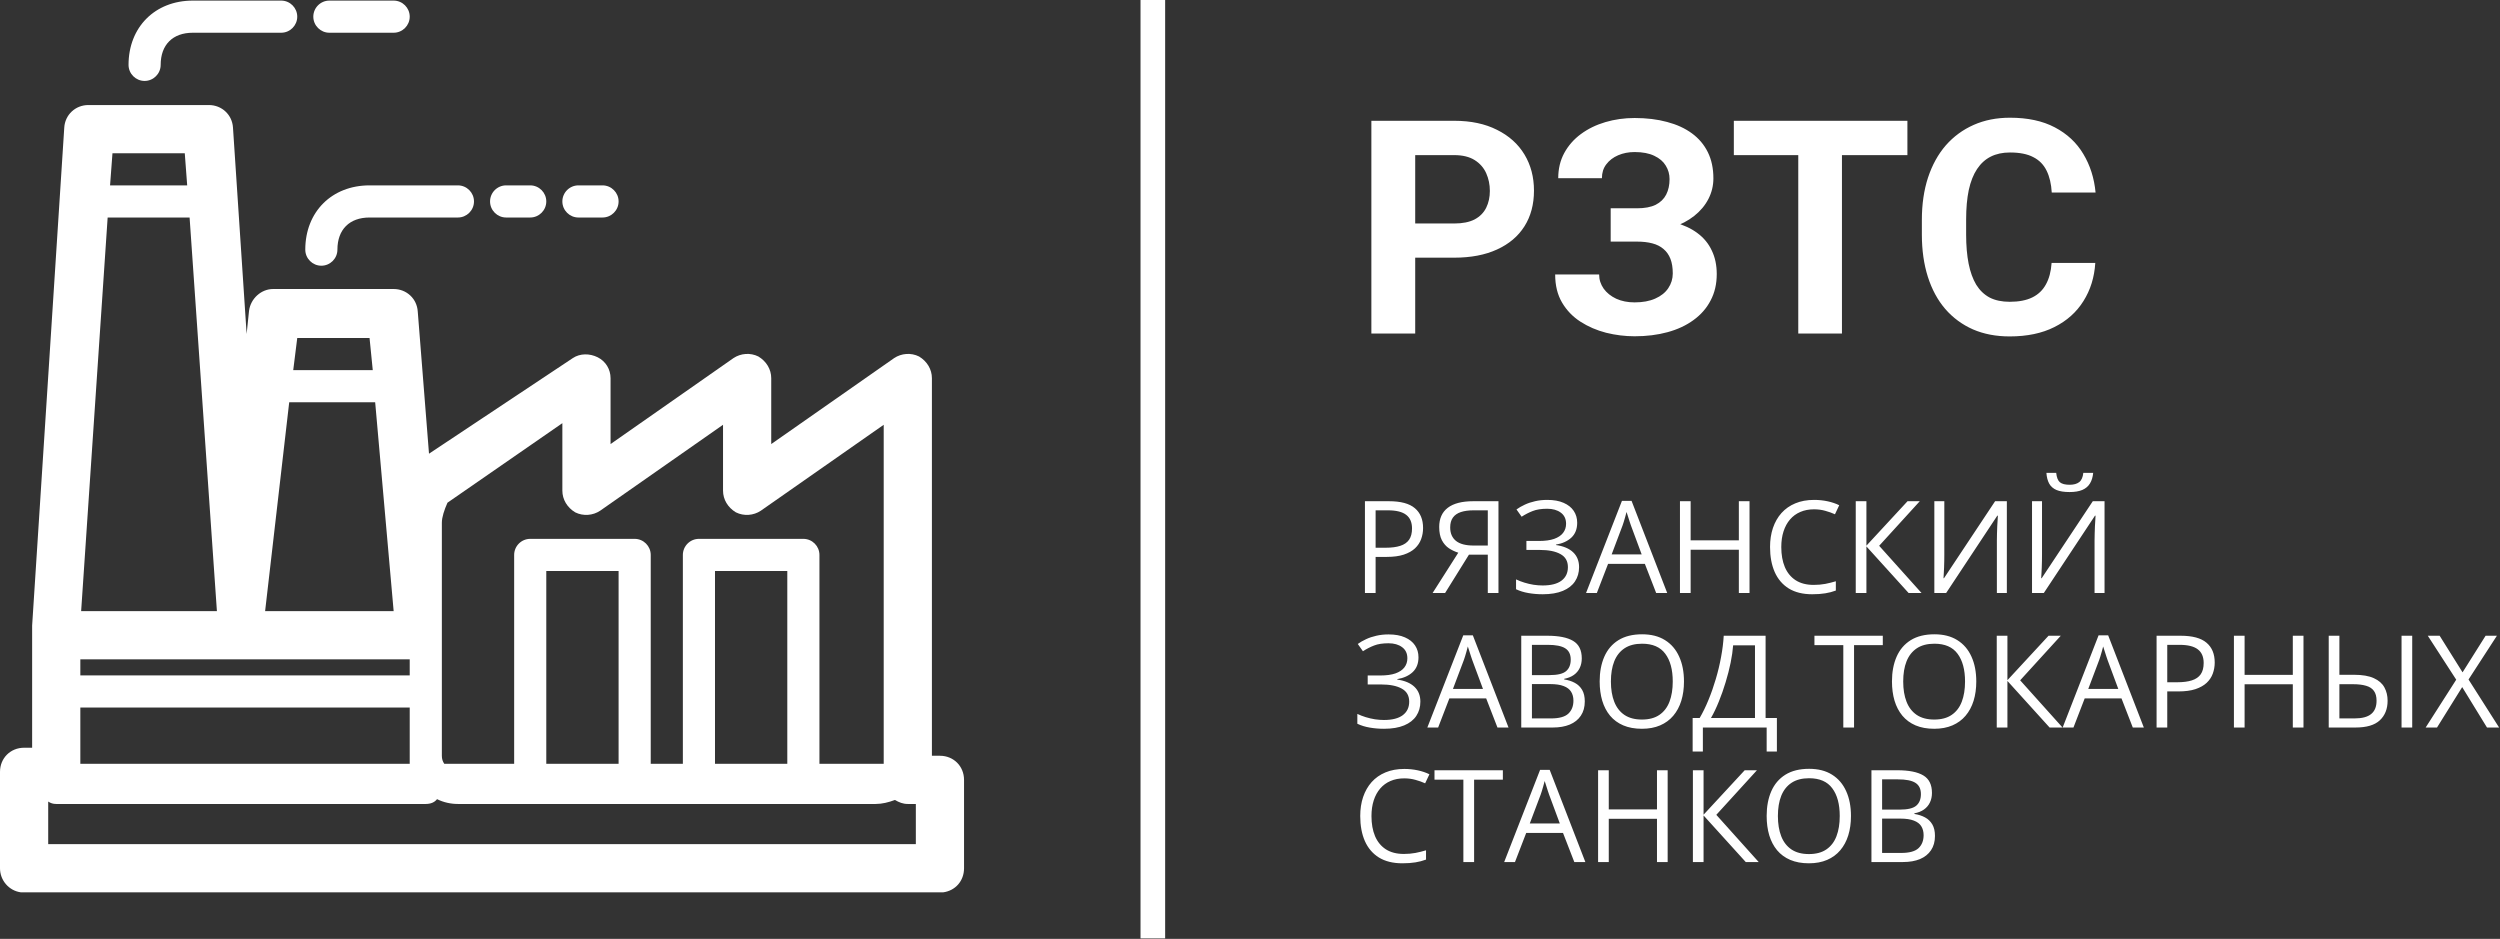 <?xml version="1.0" encoding="UTF-8"?> <svg xmlns="http://www.w3.org/2000/svg" width="3150" height="1183" viewBox="0 0 3150 1183" fill="none"><rect x="0" y="0" width="3150" height="1183" fill="#333333" stroke="none"/><path d="M1184.33 952.264H1174.2V476.509C1174.2 465.374 1168.13 455.252 1158.01 449.178C1147.89 444.117 1135.74 445.129 1126.63 451.203L971.755 559.513V476.509C971.755 465.374 965.681 455.252 955.559 449.178C945.436 444.117 933.289 445.129 924.179 451.203L769.306 559.513V476.509C769.306 465.374 763.232 455.252 753.11 450.19C742.987 445.129 730.84 445.129 721.73 451.203L540.538 571.66L526.367 392.493C525.355 376.297 512.196 364.15 496 364.15H344.163C328.979 364.15 315.82 376.297 313.796 391.48L310.759 420.835L293.551 160.689C292.539 144.493 279.379 132.346 263.184 132.346H111.347C95.151 132.346 81.992 144.493 80.98 160.689L40.49 788.28C40.49 789.292 40.49 789.292 40.49 790.305V942.141H30.367C13.159 942.141 0 955.3 0 972.509V1093.98C0 1109.16 11.135 1122.32 26.318 1124.35C27.331 1124.35 29.355 1124.35 30.367 1124.35H1184.33C1185.34 1124.35 1187.36 1124.35 1188.37 1124.35C1203.56 1122.32 1214.69 1110.17 1214.69 1093.98V982.631C1214.69 965.423 1201.53 952.264 1184.33 952.264ZM556.734 658.713C556.734 651.627 559.771 642.517 563.82 633.407L708.571 533.194V618.223C708.571 629.358 714.644 639.48 724.767 645.554C734.889 650.615 747.036 649.603 756.146 643.529L911.02 535.219V618.223C911.02 629.358 917.093 639.48 927.216 645.554C937.338 650.615 949.485 649.603 958.595 643.529L1113.47 535.219V962.386H1032.49V699.203C1032.49 688.068 1023.38 678.958 1012.24 678.958H880.653C869.518 678.958 860.408 688.068 860.408 699.203V962.386H819.918V699.203C819.918 688.068 810.808 678.958 799.673 678.958H668.081C656.947 678.958 647.836 688.068 647.836 699.203V962.386H559.771C557.747 959.349 556.734 956.313 556.734 952.264V871.284V810.549V792.329C556.734 791.317 556.734 791.317 556.734 790.305C556.734 789.292 556.734 789.292 556.734 788.28V770.06V658.713V658.713ZM101.224 830.794H516.245V851.039H101.224V830.794ZM465.632 425.897L469.681 466.386H369.469L374.53 425.897H465.632ZM472.718 506.876L496 770.06H334.041L364.408 506.876H472.718ZM232.816 193.08L235.853 233.57H138.677L141.714 193.08H232.816ZM238.89 274.06L273.306 770.06H102.237L135.641 274.06H238.89ZM516.245 891.529V952.264V962.386H101.224V891.529H516.245ZM779.428 962.386H688.326V719.447H779.428V962.386ZM991.999 962.386H900.897V719.447H991.999V962.386ZM1153.96 1063.61H60.735V1009.96C63.771 1011.99 66.808 1013 70.857 1013H536.489C542.563 1013 547.624 1010.97 550.661 1006.92C558.759 1010.97 567.869 1013 576.979 1013H668.081H799.673H880.653H1012.24H1103.35C1111.44 1013 1119.54 1010.97 1127.64 1007.94C1132.7 1010.97 1137.76 1013 1143.84 1013H1153.96V1063.61Z" fill="white"></path><path d="M404.898 334.795C416.032 334.795 425.143 325.685 425.143 314.55C425.143 289.244 440.326 274.06 465.632 274.06H576.979C588.114 274.06 597.224 264.95 597.224 253.815C597.224 242.681 588.114 233.57 576.979 233.57H465.632C418.057 233.57 384.653 266.974 384.653 314.55C384.653 325.685 393.763 334.795 404.898 334.795Z" fill="white"></path><path d="M182.204 101.978C193.339 101.978 202.449 92.868 202.449 81.734C202.449 56.427 217.632 41.244 242.939 41.244H354.285C365.42 41.244 374.53 32.133 374.53 20.999C374.53 9.864 365.42 0.754 354.285 0.754H242.939C195.363 0.754 161.959 34.158 161.959 81.734C161.959 92.868 171.069 101.978 182.204 101.978Z" fill="white"></path><path d="M415.02 41.244H496C507.135 41.244 516.245 32.133 516.245 20.999C516.245 9.864 507.135 0.754 496 0.754H415.02C403.886 0.754 394.775 9.864 394.775 20.999C394.775 32.133 403.886 41.244 415.02 41.244Z" fill="white"></path><path d="M637.714 274.06H668.081C679.216 274.06 688.326 264.95 688.326 253.815C688.326 242.681 679.216 233.57 668.081 233.57H637.714C626.579 233.57 617.469 242.681 617.469 253.815C617.469 264.95 626.579 274.06 637.714 274.06Z" fill="white"></path><path d="M728.816 274.06H759.184C770.318 274.06 779.428 264.95 779.428 253.815C779.428 242.681 770.318 233.57 759.184 233.57H728.816C717.681 233.57 708.571 242.681 708.571 253.815C708.571 264.95 717.681 274.06 728.816 274.06Z" fill="white"></path><path d="M1832.31 324.672H1764.01V281.597H1832.31C1842.86 281.597 1851.45 279.879 1858.08 276.443C1864.7 272.884 1869.55 267.975 1872.62 261.716C1875.69 255.458 1877.22 248.401 1877.22 240.547C1877.22 232.57 1875.69 225.145 1872.62 218.273C1869.55 211.401 1864.7 205.878 1858.08 201.706C1851.45 197.533 1842.86 195.447 1832.31 195.447H1783.16V420.211H1727.93V152.188H1832.31C1853.29 152.188 1871.27 155.992 1886.24 163.601C1901.34 171.087 1912.87 181.457 1920.85 194.71C1928.83 207.964 1932.81 223.12 1932.81 240.179C1932.81 257.482 1928.83 272.454 1920.85 285.095C1912.87 297.735 1901.34 307.491 1886.24 314.364C1871.27 321.236 1853.29 324.672 1832.31 324.672ZM2071.06 291.722H2029.46V262.453H2062.59C2072.29 262.453 2080.14 260.98 2086.15 258.035C2092.17 254.967 2096.59 250.671 2099.41 245.149C2102.23 239.626 2103.64 233.122 2103.64 225.636C2103.64 219.5 2102.05 213.855 2098.86 208.701C2095.79 203.546 2091 199.435 2084.5 196.367C2077.99 193.176 2069.71 191.581 2059.65 191.581C2052.04 191.581 2045.1 192.931 2038.85 195.631C2032.59 198.331 2027.62 202.135 2023.93 207.044C2020.25 211.83 2018.41 217.659 2018.41 224.532H1963.37C1963.37 212.75 1965.89 202.196 1970.92 192.87C1976.07 183.42 1983.07 175.443 1991.9 168.939C2000.86 162.312 2011.17 157.28 2022.83 153.844C2034.49 150.408 2046.76 148.69 2059.65 148.69C2074.74 148.69 2088.36 150.347 2100.51 153.66C2112.66 156.851 2123.09 161.637 2131.81 168.019C2140.52 174.4 2147.21 182.316 2151.87 191.765C2156.53 201.215 2158.87 212.198 2158.87 224.716C2158.87 233.92 2156.78 242.572 2152.61 250.671C2148.44 258.771 2142.48 265.889 2134.75 272.025C2127.02 278.161 2117.76 283.008 2106.96 286.567C2096.16 290.004 2084.19 291.722 2071.06 291.722ZM2029.46 275.707H2071.06C2085.66 275.707 2098.61 277.241 2109.9 280.309C2121.31 283.377 2130.95 287.856 2138.8 293.747C2146.78 299.637 2152.79 306.939 2156.84 315.652C2161.01 324.243 2163.1 334.122 2163.1 345.29C2163.1 357.807 2160.52 368.913 2155.37 378.608C2150.34 388.303 2143.16 396.526 2133.83 403.275C2124.63 410.025 2113.71 415.118 2101.06 418.554C2088.55 421.99 2074.74 423.708 2059.65 423.708C2047.62 423.708 2035.65 422.236 2023.75 419.291C2011.85 416.222 2001.05 411.559 1991.35 405.3C1981.66 399.042 1973.93 391.003 1968.16 381.186C1962.39 371.368 1959.51 359.587 1959.51 345.842H2014.91C2014.91 352.346 2016.82 358.298 2020.62 363.698C2024.43 368.975 2029.7 373.209 2036.45 376.399C2043.2 379.467 2050.93 381.001 2059.65 381.001C2069.83 381.001 2078.48 379.406 2085.6 376.215C2092.84 373.025 2098.3 368.668 2101.99 363.146C2105.79 357.5 2107.69 351.303 2107.69 344.553C2107.69 337.313 2106.71 331.177 2104.75 326.145C2102.78 321.113 2099.9 317.002 2096.09 313.812C2092.29 310.498 2087.57 308.105 2081.92 306.632C2076.4 305.16 2069.96 304.423 2062.59 304.423H2029.46V275.707ZM2320.86 152.188V420.211H2265.82V152.188H2320.86ZM2403.33 152.188V195.447H2184.64V152.188H2403.33ZM2585.02 331.299H2640.06C2638.95 349.339 2633.98 365.354 2625.15 379.345C2616.43 393.335 2604.22 404.257 2588.51 412.111C2572.93 419.965 2554.15 423.893 2532.19 423.893C2515 423.893 2499.6 420.947 2485.98 415.057C2472.36 409.043 2460.7 400.453 2451 389.285C2441.43 378.118 2434.13 364.618 2429.1 348.787C2424.07 332.956 2421.55 315.223 2421.55 295.587V276.995C2421.55 257.36 2424.13 239.626 2429.28 223.795C2434.56 207.842 2442.05 194.281 2451.74 183.113C2461.56 171.946 2473.28 163.355 2486.9 157.342C2500.52 151.328 2515.74 148.322 2532.55 148.322C2554.89 148.322 2573.73 152.372 2589.07 160.471C2604.53 168.571 2616.49 179.738 2624.96 193.974C2633.55 208.21 2638.71 224.409 2640.43 242.572H2585.2C2584.59 231.772 2582.44 222.63 2578.76 215.144C2575.08 207.535 2569.49 201.828 2562.01 198.024C2554.64 194.097 2544.83 192.133 2532.55 192.133C2523.35 192.133 2515.31 193.851 2508.44 197.288C2501.57 200.724 2495.8 205.939 2491.13 212.935C2486.47 219.93 2482.97 228.766 2480.64 239.442C2478.43 249.996 2477.33 262.391 2477.33 276.627V295.587C2477.33 309.455 2478.37 321.666 2480.46 332.22C2482.54 342.651 2485.74 351.487 2490.03 358.728C2494.45 365.845 2500.09 371.245 2506.97 374.927C2513.96 378.486 2522.37 380.265 2532.19 380.265C2543.72 380.265 2553.23 378.424 2560.72 374.743C2568.2 371.061 2573.91 365.6 2577.84 358.359C2581.89 351.119 2584.28 342.099 2585.02 331.299Z" fill="white"></path><path d="M1750.04 631.533C1764.96 631.533 1775.85 634.46 1782.71 640.313C1789.61 646.114 1793.07 654.446 1793.07 665.31C1793.07 670.214 1792.25 674.881 1790.62 679.311C1789.03 683.688 1786.45 687.563 1782.86 690.938C1779.28 694.261 1774.56 696.897 1768.71 698.849C1762.9 700.747 1755.79 701.696 1747.35 701.696H1733.27V747.18H1719.82V631.533H1750.04ZM1748.77 643.003H1733.27V690.147H1745.84C1753.23 690.147 1759.37 689.356 1764.28 687.774C1769.23 686.192 1772.95 683.635 1775.43 680.102C1777.91 676.516 1779.15 671.77 1779.15 665.863C1779.15 658.164 1776.69 652.442 1771.79 648.698C1766.89 644.901 1759.21 643.003 1748.77 643.003ZM1850.89 698.849L1820.83 747.18H1805.09L1837.44 696.396C1833.23 695.078 1829.27 693.206 1825.58 690.78C1821.94 688.302 1818.99 684.9 1816.72 680.576C1814.5 676.252 1813.4 670.715 1813.4 663.965C1813.4 653.418 1816.98 645.376 1824.16 639.839C1831.38 634.302 1842.11 631.533 1856.35 631.533H1888.07V747.18H1874.62V698.849H1850.89ZM1874.62 643.003H1856.82C1850.44 643.003 1845.04 643.741 1840.61 645.218C1836.23 646.694 1832.91 649.015 1830.64 652.179C1828.37 655.343 1827.24 659.482 1827.24 664.598C1827.24 671.928 1829.67 677.57 1834.52 681.525C1839.37 685.428 1846.78 687.379 1856.75 687.379H1874.62V643.003ZM1987.26 658.665C1987.26 666.522 1984.84 672.745 1979.99 677.333C1975.13 681.868 1968.65 684.821 1960.53 686.192V686.746C1970.02 688.117 1977.24 691.176 1982.2 695.922C1987.16 700.668 1989.64 706.891 1989.64 714.59C1989.64 721.393 1987.92 727.378 1984.49 732.546C1981.12 737.661 1976.03 741.643 1969.23 744.49C1962.42 747.338 1953.96 748.762 1943.84 748.762C1937.56 748.762 1931.58 748.261 1925.88 747.259C1920.18 746.31 1914.96 744.701 1910.22 742.434V730.015C1913.49 731.597 1917.02 732.968 1920.82 734.128C1924.61 735.288 1928.46 736.185 1932.37 736.817C1936.32 737.397 1940.09 737.688 1943.68 737.688C1954.12 737.688 1962.03 735.684 1967.41 731.676C1972.84 727.615 1975.56 721.92 1975.56 714.59C1975.56 707.049 1972.42 701.564 1966.14 698.137C1959.92 694.656 1951.17 692.916 1939.88 692.916H1923.27V681.604H1939.33C1946.92 681.604 1953.22 680.734 1958.23 678.994C1963.24 677.201 1966.99 674.696 1969.46 671.479C1972 668.21 1973.26 664.36 1973.26 659.931C1973.26 653.866 1971.05 649.199 1966.62 645.93C1962.24 642.66 1956.52 641.025 1949.45 641.025C1942.12 641.025 1936.06 641.975 1931.26 643.873C1926.46 645.719 1921.79 648.118 1917.26 651.071L1910.77 641.896C1913.83 639.681 1917.31 637.677 1921.21 635.884C1925.12 634.038 1929.44 632.588 1934.19 631.533C1938.93 630.426 1944.05 629.872 1949.53 629.872C1957.71 629.872 1964.59 631.111 1970.18 633.59C1975.77 636.016 1980.01 639.391 1982.91 643.715C1985.81 648.039 1987.26 653.022 1987.26 658.665ZM2086.77 747.18L2072.53 710.477H2026.18L2012.02 747.18H1998.42L2043.66 631.059H2055.76L2100.69 747.18H2086.77ZM2068.5 698.532L2054.97 662.066C2054.66 661.117 2054.13 659.562 2053.39 657.399C2052.71 655.237 2051.99 652.996 2051.26 650.676C2050.52 648.355 2049.91 646.483 2049.44 645.06C2048.91 647.222 2048.33 649.384 2047.7 651.546C2047.12 653.655 2046.54 655.633 2045.96 657.479C2045.38 659.271 2044.88 660.801 2044.45 662.066L2030.69 698.532H2068.5ZM2204.4 747.18H2190.95V692.679H2130.2V747.18H2116.75V631.533H2130.2V680.813H2190.95V631.533H2204.4V747.18ZM2285.63 641.737C2279.25 641.737 2273.5 642.845 2268.39 645.06C2263.33 647.222 2259 650.386 2255.42 654.552C2251.88 658.665 2249.17 663.648 2247.27 669.502C2245.37 675.355 2244.42 681.947 2244.42 689.277C2244.42 698.98 2245.92 707.418 2248.93 714.59C2251.99 721.709 2256.52 727.22 2262.54 731.122C2268.6 735.024 2276.17 736.976 2285.24 736.976C2290.41 736.976 2295.26 736.554 2299.79 735.71C2304.38 734.813 2308.84 733.706 2313.16 732.388V744.095C2308.94 745.677 2304.51 746.837 2299.87 747.575C2295.23 748.366 2289.72 748.762 2283.34 748.762C2271.58 748.762 2261.75 746.336 2253.83 741.484C2245.98 736.58 2240.07 729.672 2236.12 720.76C2232.21 711.848 2230.26 701.327 2230.26 689.198C2230.26 680.444 2231.48 672.455 2233.9 665.23C2236.38 657.953 2239.97 651.678 2244.66 646.404C2249.41 641.131 2255.21 637.07 2262.06 634.223C2268.97 631.322 2276.88 629.872 2285.79 629.872C2291.65 629.872 2297.29 630.452 2302.72 631.612C2308.15 632.772 2313.06 634.434 2317.43 636.596L2312.05 647.986C2308.36 646.299 2304.3 644.849 2299.87 643.636C2295.5 642.37 2290.75 641.737 2285.63 641.737ZM2421.13 747.18H2404.84L2351.68 688.486V747.18H2338.24V631.533H2351.68V687.537L2403.5 631.533H2418.92L2367.74 687.695L2421.13 747.18ZM2437.27 631.533H2449.85V698.374C2449.85 700.905 2449.82 703.674 2449.77 706.68C2449.72 709.633 2449.64 712.533 2449.53 715.381C2449.43 718.229 2449.29 720.812 2449.14 723.133C2449.03 725.453 2448.93 727.246 2448.82 728.512H2449.45L2513.84 631.533H2528.63V747.18H2516.06V681.13C2516.06 678.335 2516.11 675.382 2516.21 672.271C2516.32 669.106 2516.43 666.048 2516.53 663.095C2516.69 660.142 2516.85 657.505 2517.01 655.185C2517.16 652.812 2517.27 650.992 2517.32 649.727H2516.61L2452.14 747.18H2437.27V631.533ZM2560.35 631.533H2572.93V698.374C2572.93 700.905 2572.9 703.674 2572.85 706.68C2572.8 709.633 2572.72 712.533 2572.61 715.381C2572.51 718.229 2572.38 720.812 2572.22 723.133C2572.11 725.453 2572.01 727.246 2571.9 728.512H2572.54L2636.92 631.533H2651.72V747.18H2639.14V681.13C2639.14 678.335 2639.19 675.382 2639.3 672.271C2639.4 669.106 2639.51 666.048 2639.61 663.095C2639.77 660.142 2639.93 657.505 2640.09 655.185C2640.25 652.812 2640.35 650.992 2640.4 649.727H2639.69L2575.22 747.18H2560.35V631.533ZM2637.4 595.779C2636.92 601.105 2635.58 605.562 2633.36 609.147C2631.2 612.733 2628.01 615.449 2623.79 617.295C2619.57 619.088 2614.17 619.984 2607.58 619.984C2600.77 619.984 2595.29 619.114 2591.12 617.374C2587.01 615.581 2583.95 612.892 2581.95 609.306C2580 605.72 2578.84 601.211 2578.47 595.779H2590.81C2591.39 601.58 2592.94 605.535 2595.47 607.645C2598.01 609.754 2602.12 610.809 2607.81 610.809C2612.88 610.809 2616.86 609.701 2619.76 607.486C2622.66 605.271 2624.4 601.369 2624.98 595.779H2637.4Z" fill="white"></path><path d="M1787.29 828.162C1787.29 836.02 1784.87 842.242 1780.02 846.83C1775.17 851.365 1768.68 854.318 1760.56 855.689V856.243C1770.05 857.614 1777.27 860.673 1782.23 865.419C1787.19 870.165 1789.67 876.388 1789.67 884.087C1789.67 890.89 1787.95 896.875 1784.53 902.043C1781.15 907.158 1776.06 911.14 1769.26 913.987C1762.46 916.835 1753.99 918.259 1743.87 918.259C1737.59 918.259 1731.61 917.758 1725.91 916.756C1720.22 915.807 1715 914.198 1710.25 911.931V899.512C1713.52 901.094 1717.05 902.465 1720.85 903.625C1724.65 904.785 1728.5 905.682 1732.4 906.314C1736.35 906.895 1740.12 907.185 1743.71 907.185C1754.15 907.185 1762.06 905.181 1767.44 901.173C1772.87 897.112 1775.59 891.417 1775.59 884.087C1775.59 876.546 1772.45 871.062 1766.17 867.634C1759.95 864.153 1751.2 862.413 1739.91 862.413H1723.3V851.102H1739.36C1746.95 851.102 1753.25 850.231 1758.26 848.491C1763.27 846.698 1767.02 844.193 1769.5 840.977C1772.03 837.707 1773.29 833.857 1773.29 829.428C1773.29 823.363 1771.08 818.696 1766.65 815.427C1762.27 812.157 1756.55 810.522 1749.48 810.522C1742.15 810.522 1736.09 811.472 1731.29 813.37C1726.49 815.216 1721.82 817.615 1717.29 820.568L1710.8 811.393C1713.86 809.178 1717.34 807.174 1721.24 805.381C1725.15 803.535 1729.47 802.085 1734.22 801.03C1738.96 799.923 1744.08 799.369 1749.56 799.369C1757.74 799.369 1764.62 800.608 1770.21 803.087C1775.8 805.513 1780.04 808.888 1782.94 813.212C1785.84 817.536 1787.29 822.52 1787.29 828.162ZM1886.8 916.677L1872.57 879.974H1826.21L1812.05 916.677H1798.45L1843.69 800.556H1855.8L1900.73 916.677H1886.8ZM1868.53 868.029L1855 831.563C1854.69 830.614 1854.16 829.059 1853.42 826.896C1852.74 824.734 1852.03 822.493 1851.29 820.173C1850.55 817.853 1849.94 815.98 1849.47 814.557C1848.94 816.719 1848.36 818.881 1847.73 821.043C1847.15 823.152 1846.57 825.13 1845.99 826.976C1845.41 828.769 1844.91 830.298 1844.48 831.563L1830.72 868.029H1868.53ZM1916.78 801.03H1949.53C1963.98 801.03 1974.84 803.192 1982.12 807.517C1989.4 811.841 1993.04 819.197 1993.04 829.586C1993.04 834.068 1992.17 838.103 1990.43 841.688C1988.74 845.222 1986.26 848.148 1982.99 850.469C1979.72 852.789 1975.69 854.397 1970.89 855.294V856.085C1975.95 856.876 1980.43 858.326 1984.34 860.436C1988.24 862.545 1991.3 865.498 1993.51 869.295C1995.73 873.092 1996.83 877.917 1996.83 883.771C1996.83 890.89 1995.17 896.901 1991.85 901.806C1988.58 906.71 1983.94 910.428 1977.93 912.959C1971.92 915.438 1964.8 916.677 1956.57 916.677H1916.78V801.03ZM1930.23 850.627H1952.38C1962.45 850.627 1969.41 848.966 1973.26 845.644C1977.16 842.321 1979.12 837.47 1979.12 831.089C1979.12 824.497 1976.79 819.751 1972.15 816.851C1967.57 813.95 1960.24 812.5 1950.16 812.5H1930.23V850.627ZM1930.23 861.938V905.207H1954.28C1964.56 905.207 1971.84 903.203 1976.11 899.195C1980.38 895.135 1982.52 889.677 1982.52 882.821C1982.52 878.444 1981.54 874.7 1979.59 871.589C1977.69 868.478 1974.58 866.104 1970.26 864.47C1965.98 862.782 1960.26 861.938 1953.09 861.938H1930.23ZM2121.81 858.695C2121.81 867.607 2120.68 875.729 2118.41 883.059C2116.15 890.336 2112.77 896.611 2108.29 901.885C2103.86 907.105 2098.35 911.14 2091.76 913.987C2085.16 916.835 2077.52 918.259 2068.82 918.259C2059.85 918.259 2052.02 916.835 2045.32 913.987C2038.68 911.14 2033.14 907.079 2028.71 901.806C2024.33 896.532 2021.04 890.23 2018.82 882.9C2016.66 875.57 2015.58 867.449 2015.58 858.537C2015.58 846.725 2017.53 836.362 2021.43 827.45C2025.34 818.538 2031.24 811.604 2039.15 806.646C2047.12 801.689 2057.08 799.211 2069.05 799.211C2080.5 799.211 2090.12 801.663 2097.93 806.567C2105.78 811.472 2111.72 818.38 2115.72 827.292C2119.78 836.151 2121.81 846.619 2121.81 858.695ZM2029.74 858.695C2029.74 868.504 2031.14 876.994 2033.93 884.166C2036.73 891.338 2041 896.875 2046.75 900.777C2052.55 904.68 2059.9 906.631 2068.82 906.631C2077.78 906.631 2085.11 904.68 2090.81 900.777C2096.55 896.875 2100.8 891.338 2103.54 884.166C2106.28 876.994 2107.66 868.504 2107.66 858.695C2107.66 843.771 2104.52 832.117 2098.24 823.732C2092.02 815.295 2082.29 811.076 2069.05 811.076C2060.09 811.076 2052.71 813.001 2046.91 816.851C2041.1 820.7 2036.78 826.185 2033.93 833.304C2031.14 840.37 2029.74 848.834 2029.74 858.695ZM2224.65 801.03V904.653H2238.88V946.894H2225.99V916.677H2145.62V946.894H2132.73V904.653H2141.59C2145.54 897.903 2149.24 890.336 2152.66 881.951C2156.14 873.514 2159.23 864.707 2161.92 855.531C2164.66 846.303 2166.88 837.048 2168.56 827.767C2170.3 818.485 2171.41 809.573 2171.89 801.03H2224.65ZM2211.28 813.133H2183.75C2183.28 819.672 2182.22 826.976 2180.59 835.044C2178.95 843.06 2176.84 851.286 2174.26 859.724C2171.73 868.161 2168.88 876.256 2165.72 884.008C2162.6 891.76 2159.31 898.642 2155.83 904.653H2211.28V813.133ZM2336.1 916.677H2322.57V812.896H2286.19V801.03H2372.33V812.896H2336.1V916.677ZM2490.11 858.695C2490.11 867.607 2488.98 875.729 2486.71 883.059C2484.44 890.336 2481.07 896.611 2476.58 901.885C2472.16 907.105 2466.64 911.14 2460.05 913.987C2453.46 916.835 2445.81 918.259 2437.11 918.259C2428.15 918.259 2420.32 916.835 2413.62 913.987C2406.98 911.14 2401.44 907.079 2397.01 901.806C2392.63 896.532 2389.34 890.23 2387.12 882.9C2384.96 875.57 2383.88 867.449 2383.88 858.537C2383.88 846.725 2385.83 836.362 2389.73 827.45C2393.63 818.538 2399.54 811.604 2407.45 806.646C2415.41 801.689 2425.38 799.211 2437.35 799.211C2448.79 799.211 2458.42 801.663 2466.22 806.567C2474.08 811.472 2480.01 818.38 2484.02 827.292C2488.08 836.151 2490.11 846.619 2490.11 858.695ZM2398.04 858.695C2398.04 868.504 2399.43 876.994 2402.23 884.166C2405.02 891.338 2409.3 896.875 2415.04 900.777C2420.84 904.68 2428.2 906.631 2437.11 906.631C2446.08 906.631 2453.41 904.68 2459.1 900.777C2464.85 896.875 2469.1 891.338 2471.84 884.166C2474.58 876.994 2475.95 868.504 2475.95 858.695C2475.95 843.771 2472.81 832.117 2466.54 823.732C2460.32 815.295 2450.59 811.076 2437.35 811.076C2428.39 811.076 2421 813.001 2415.2 816.851C2409.4 820.7 2405.08 826.185 2402.23 833.304C2399.43 840.37 2398.04 848.834 2398.04 858.695ZM2598.8 916.677H2582.5L2529.35 857.983V916.677H2515.9V801.03H2529.35V857.034L2581.16 801.03H2596.58L2545.4 857.192L2598.8 916.677ZM2687.31 916.677L2673.07 879.974H2626.72L2612.56 916.677H2598.96L2644.2 800.556H2656.3L2701.23 916.677H2687.31ZM2669.04 868.029L2655.51 831.563C2655.2 830.614 2654.67 829.059 2653.93 826.896C2653.25 824.734 2652.53 822.493 2651.79 820.173C2651.06 817.853 2650.45 815.98 2649.98 814.557C2649.45 816.719 2648.87 818.881 2648.24 821.043C2647.66 823.152 2647.08 825.13 2646.5 826.976C2645.92 828.769 2645.41 830.298 2644.99 831.563L2631.23 868.029H2669.04ZM2747.51 801.03C2762.43 801.03 2773.32 803.957 2780.18 809.811C2787.08 815.611 2790.54 823.943 2790.54 834.807C2790.54 839.711 2789.72 844.378 2788.09 848.808C2786.5 853.185 2783.92 857.061 2780.33 860.436C2776.75 863.758 2772.03 866.395 2766.18 868.346C2760.38 870.244 2753.26 871.193 2744.82 871.193H2730.74V916.677H2717.29V801.03H2747.51ZM2746.24 812.5H2730.74V859.645H2743.32C2750.7 859.645 2756.84 858.854 2761.75 857.271C2766.7 855.689 2770.42 853.132 2772.9 849.599C2775.38 846.013 2776.62 841.267 2776.62 835.36C2776.62 827.661 2774.17 821.939 2769.26 818.195C2764.36 814.398 2756.68 812.5 2746.24 812.5ZM2902.39 916.677H2888.94V862.176H2828.19V916.677H2814.74V801.03H2828.19V850.311H2888.94V801.03H2902.39V916.677ZM2934.19 916.677V801.03H2947.63V850.231H2966.14C2976.59 850.231 2984.89 851.655 2991.06 854.503C2997.23 857.298 3001.66 861.174 3004.35 866.131C3007.04 871.035 3008.38 876.625 3008.38 882.9C3008.38 893.236 3005.12 901.463 2998.58 907.58C2992.09 913.645 2981.89 916.677 2967.96 916.677H2934.19ZM2947.63 905.207H2966.62C2976.16 905.207 2983.18 903.361 2987.66 899.67C2992.2 895.979 2994.46 890.389 2994.46 882.9C2994.46 877.68 2993.36 873.566 2991.14 870.561C2988.98 867.502 2985.68 865.34 2981.25 864.074C2976.88 862.756 2971.34 862.097 2964.64 862.097H2947.63V905.207ZM3025.95 916.677V801.03H3039.39V916.677H3025.95ZM3148.87 916.677H3133.6L3102.36 865.735L3070.64 916.677H3056.32L3094.84 856.401L3059.01 801.03H3073.96L3102.83 847.146L3131.86 801.03H3146.1L3110.35 856.164L3148.87 916.677Z" fill="white"></path><path d="M1769.26 980.731C1762.88 980.731 1757.13 981.839 1752.01 984.054C1746.95 986.216 1742.63 989.38 1739.04 993.546C1735.51 997.659 1732.79 1002.64 1730.89 1008.5C1729 1014.35 1728.05 1020.94 1728.05 1028.27C1728.05 1037.97 1729.55 1046.41 1732.56 1053.58C1735.61 1060.7 1740.15 1066.21 1746.16 1070.12C1752.23 1074.02 1759.79 1075.97 1768.86 1075.97C1774.03 1075.97 1778.88 1075.55 1783.42 1074.7C1788.01 1073.81 1792.46 1072.7 1796.79 1071.38V1083.09C1792.57 1084.67 1788.14 1085.83 1783.5 1086.57C1778.86 1087.36 1773.35 1087.76 1766.96 1087.76C1755.21 1087.76 1745.37 1085.33 1737.46 1080.48C1729.6 1075.57 1723.7 1068.67 1719.74 1059.75C1715.84 1050.84 1713.89 1040.32 1713.89 1028.19C1713.89 1019.44 1715.1 1011.45 1717.53 1004.22C1720 996.947 1723.59 990.672 1728.28 985.398C1733.03 980.125 1738.83 976.064 1745.69 973.217C1752.59 970.316 1760.5 968.866 1769.42 968.866C1775.27 968.866 1780.91 969.446 1786.34 970.606C1791.78 971.767 1796.68 973.428 1801.06 975.59L1795.68 986.98C1791.99 985.293 1787.93 983.843 1783.5 982.63C1779.12 981.364 1774.37 980.731 1769.26 980.731ZM1857.38 1086.17H1843.85V982.393H1807.46V970.527H1893.61V982.393H1857.38V1086.17ZM1983.62 1086.17L1969.39 1049.47H1923.03L1908.87 1086.17H1895.27L1940.51 970.053H1952.62L1997.55 1086.17H1983.62ZM1965.35 1037.53L1951.83 1001.06C1951.51 1000.11 1950.98 998.556 1950.24 996.394C1949.56 994.231 1948.85 991.99 1948.11 989.67C1947.37 987.35 1946.76 985.478 1946.29 984.054C1945.76 986.216 1945.18 988.378 1944.55 990.54C1943.97 992.649 1943.39 994.627 1942.81 996.473C1942.23 998.266 1941.73 999.795 1941.3 1001.06L1927.54 1037.53H1965.35ZM2101.25 1086.17H2087.8V1031.67H2027.05V1086.17H2013.6V970.527H2027.05V1019.81H2087.8V970.527H2101.25V1086.17ZM2215.95 1086.17H2199.65L2146.49 1027.48V1086.17H2133.05V970.527H2146.49V1026.53L2198.31 970.527H2213.73L2162.55 1026.69L2215.95 1086.17ZM2332.22 1028.19C2332.22 1037.1 2331.09 1045.23 2328.82 1052.56C2326.56 1059.83 2323.18 1066.11 2318.7 1071.38C2314.27 1076.6 2308.76 1080.64 2302.17 1083.48C2295.57 1086.33 2287.93 1087.76 2279.23 1087.76C2270.26 1087.76 2262.43 1086.33 2255.73 1083.48C2249.09 1080.64 2243.55 1076.58 2239.12 1071.3C2234.75 1066.03 2231.45 1059.73 2229.23 1052.4C2227.07 1045.07 2225.99 1036.95 2225.99 1028.03C2225.99 1016.22 2227.94 1005.86 2231.84 996.947C2235.75 988.035 2241.65 981.101 2249.56 976.144C2257.53 971.187 2267.49 968.708 2279.46 968.708C2290.91 968.708 2300.53 971.16 2308.34 976.064C2316.19 980.969 2322.13 987.877 2326.13 996.789C2330.19 1005.65 2332.22 1016.12 2332.22 1028.19ZM2240.15 1028.19C2240.15 1038 2241.55 1046.49 2244.34 1053.66C2247.14 1060.83 2251.41 1066.37 2257.16 1070.27C2262.96 1074.18 2270.31 1076.13 2279.23 1076.13C2288.19 1076.13 2295.52 1074.18 2301.22 1070.27C2306.96 1066.37 2311.21 1060.83 2313.95 1053.66C2316.69 1046.49 2318.07 1038 2318.07 1028.19C2318.07 1013.27 2314.93 1001.61 2308.65 993.229C2302.43 984.792 2292.7 980.573 2279.46 980.573C2270.5 980.573 2263.12 982.498 2257.32 986.348C2251.51 990.197 2247.19 995.682 2244.34 1002.8C2241.55 1009.87 2240.15 1018.33 2240.15 1028.19ZM2358.01 970.527H2390.76C2405.21 970.527 2416.07 972.689 2423.35 977.014C2430.63 981.338 2434.27 988.694 2434.27 999.083C2434.27 1003.57 2433.4 1007.6 2431.66 1011.19C2429.97 1014.72 2427.49 1017.65 2424.22 1019.97C2420.95 1022.29 2416.92 1023.89 2412.12 1024.79V1025.58C2417.18 1026.37 2421.66 1027.82 2425.56 1029.93C2429.47 1032.04 2432.53 1035 2434.74 1038.79C2436.96 1042.59 2438.06 1047.41 2438.06 1053.27C2438.06 1060.39 2436.4 1066.4 2433.08 1071.3C2429.81 1076.21 2425.17 1079.92 2419.16 1082.46C2413.15 1084.93 2406.03 1086.17 2397.8 1086.17H2358.01V970.527ZM2371.46 1020.12H2393.61C2403.68 1020.12 2410.64 1018.46 2414.49 1015.14C2418.39 1011.82 2420.34 1006.97 2420.34 1000.59C2420.34 993.994 2418.02 989.248 2413.38 986.348C2408.79 983.447 2401.46 981.997 2391.39 981.997H2371.46V1020.12ZM2371.46 1031.44V1074.7H2395.51C2405.79 1074.7 2413.07 1072.7 2417.34 1068.69C2421.61 1064.63 2423.75 1059.17 2423.75 1052.32C2423.75 1047.94 2422.77 1044.2 2420.82 1041.09C2418.92 1037.97 2415.81 1035.6 2411.48 1033.97C2407.21 1032.28 2401.49 1031.44 2394.32 1031.44H2371.46Z" fill="white"></path><path d="M1468.08 0H1437.06V1182.39H1468.08V0Z" fill="white"></path></svg> 